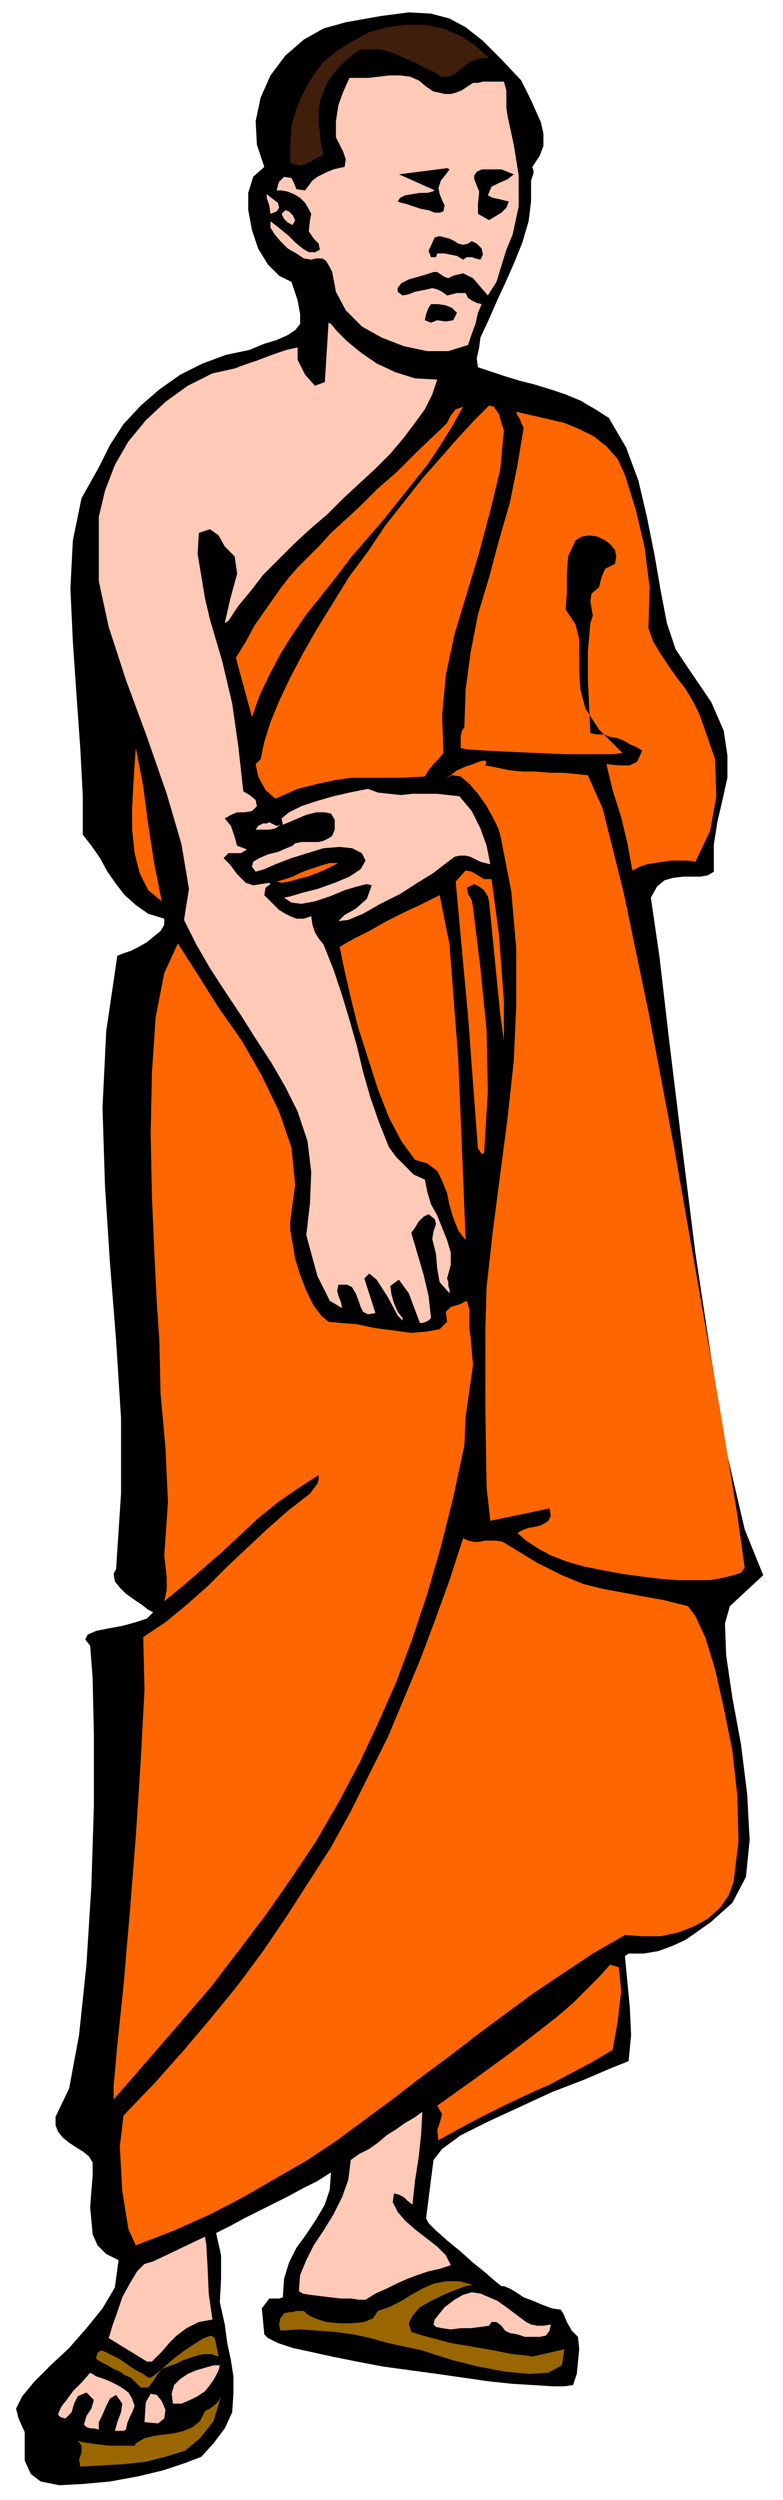 <svg xmlns="http://www.w3.org/2000/svg" fill-rule="evenodd" height="2.022in" preserveAspectRatio="none" stroke-linecap="round" viewBox="0 0 634 2022" width="60.864"><style>.pen1{stroke:none}</style><path class="pen1" style="fill:#000" d="m93 1850 3-22-10-5-7-7-4-9-1-11-1-11 1-13 1-12v-11l-3-5-5-4-5-3-6-4-5-4-4-5-2-5v-7l11-23 8-43 6-57 4-64 2-64v-59l-1-45-2-26-4-5 2-4 7-3 10-2 11-2 11-3 9-3 5-5-4-2-5-4-6-4-7-5-5-5-4-5-1-6 2-4 4-61v-61l-4-63-5-63-4-62-2-63 3-62 9-61 5-2 6-2 6-3 7-4 6-5 5-4 3-5v-5l-13-4-10-7-9-8-7-9-7-10-6-11-7-10-7-9v-32l-2-38-3-42-3-44-2-43 2-39 7-34 14-25 9-18 11-17 14-15 15-13 17-12 18-9 19-7 19-4 12-5 10-3 9-4 6-4 4-5v-8l-2-11-5-15-10-5-9-9-8-13-5-15-3-16v-14l4-13 9-8-6-18-1-19 4-19 8-18 12-16 15-13 16-9 18-5 28-5 23-3 18 1 15 4 13 7 14 11 14 14 17 18 4 8 4 8 4 9 4 9 2 9v10l-3 8-6 9 1 3v2l-1 3-1 3v17l-2 16-5 17-6 15-7 16-7 15-7 16-7 15-1 8-2 9 1 7 9 3 12 4 13 4 12 3 13 4 12 4 12 5 12 7 11 7 14 24 10 27 7 30 6 30 5 29 5 26 7 21 10 15 19 28 10 23 3 20v18l-4 18-4 17-3 19v22l-5 3-6 1h-14l-8 1-7 2-6 5-5 9 7 48 8 69 10 82 11 88 13 86 13 78 14 60 15 37-27 25-4 14 1 26 5 34 7 38 5 40 2 37-3 30-11 21-9 8-9 8-10 7-10 7-11 5-11 4-12 2h-12l-3 2 2 21 2 21 1 22-2 21-15 6-21 9-26 10-26 12-26 12-22 11-15 11-7 9-6 47 2 4 6 6 9 8 11 9 10 9 10 8 8 7 5 4h2l5 2 5 3 6 4 8 3 7 3 8 3 7 1 2 3 3 7 4 7 5 5 1 10-1 10-1 10-3 9-7 1h-10l-15-1-17-1-19-2-21-3-21-3-22-3-22-3-21-4-20-4-18-4-14-3-12-4-8-4-3-3-2-21 6-8h8l3-1 1-15 4-13 6-12 8-11 8-12 7-12 4-12 1-14-11 7-12 6-11 6-12 6-12 6-12 6-11 6-12 6 4 18v19l-1 19 4 18 2 15 3 14 2 13v14l-1 15-6 13-9 12-10 11-13 5-18 6-21 5-22 4-22 2-19 1-15-3-8-6-5-11v-23l-5-11-2-8 5-10 10-12 13-13 15-14 14-16 13-16 10-17z"/><path class="pen1" d="m110 1976 7-4 8-2 8-1 8-1 8-2 7-3 6-5 4-8 4-2 4-3 3-3 2-4-6 20-11 14-12 10-16 5-16 4-18 2-18 1-17 1-1-6 2-5v-6l-3-4 3 1 6 1 8 1 8 1h21l1-2zm-28-75 3 1 6 3 6 3 7 5 6 4 6 3 4 3h2l3-2 6-5 8-7 9-7 9-6 8-5 6-2 3 2 3 15-6-2h-6l-5 1-6 2-6 2-6 3-6 2-5 2-4 5-3 5-4 5h-6l-4-4-4-4-5-2-4-3-5-2-5-3-4-2-5-3v-2l1-3 1-1 2-1zm152-31h3l3-1h6l3 3 6 3 9 3 11 1h10l10-1 7-3 4-6 9-3 10-5 8-5 9-5 9-4 10-2h11l11 3-6 1-8 3-10 4-10 5-9 5-6 7-3 6 2 7 6 2 11 3 15 4 18 3 17 3 15 3 11 1 5 1 26-6-2 13-11 6-16 1-20-2-21-4-20-5-16-5-9-3-14-3-14-3-14-4-14-3-15-2-14-1-15-1-15 1-1-5 1-5 3-4 4-1z" style="fill:#960"/><path class="pen1" style="fill:#3f1e0c" d="m286 33 13-7 15-4 15-2h15l15 3 14 6 12 8 11 10h-7l-6 2-5 3-5 4-5 4-5 2h-6l-6-4-7-3-7-4-7-3-7-3-7-3-8-2h-16l-6 4-6 5-6 6-5 6-4 6-3 7-3 8-1 7v10l1 9 1 9 2 8-6 3-7 4-6 2-8-2v-15l1-15 4-14 6-14 7-12 9-12 11-9 13-8z"/><path class="pen1" d="m410 1866 4 3 4 3 4 3 4 3 4 2 5 1h5l6-1-1 5-3 4-5 1h-12l-6-2-6-1-4-2-3-4-4-3h-4l-2 3-7 1-8 1h-8l-8 1-7-1-5-1-2-2 1-4 8-10 8-6 7-4 7-2 7 1 7 3 7 3 7 5zm-293 93 1-16 4-7 5 1 4 5 3 7-1 7-5 4-11-1zm-44-40 5 3 6 2 5 2 6 3 5 3 4 3 3 5 2 6-2 5-2 4-2 5-1 5-2 1h-7l2-7 3-8 1-7-5-7-5 3-3 6-3 7-3 6v6l-4-1h-3l-3-1-2-2 2-7 4-6 2-7-6-6-7 3-3 6-2 7-5 5-4-1-2-2 1-3 2-4 4-5 5-7 7-7 7-8zm105-6h-5l-7 2-7 2-7 3-6 4-5 5-2 7 1 8h7l7-3 6-3 6-4 4-5 4-6 3-6 1-4zm-54-84-7 2-6 6-6 10-6 11-4 12-4 11-2 7-1 3 31 19h4l3-3 5-5 6-7 6-6 8-6 10-5 11-2-3-21-1-23-1-17-1-6-42 20zm160-82-2 16-5 14-7 14-8 13-8 12-6 12-5 12-1 13 3 2 6 1 8 1 8 1 9 1h8l7 1h5l8-5 9-4 8-4 9-4 8-3 9-3 9-2 9-3-4-8-7-7-9-7-9-7-8-7-6-7-4-8 1-7 4 1 4 2 3 3 4 3 2-19 3-19 2-19 1-18-7 5-7 4-7 5-8 5-7 6-7 5-8 4-7 5zM239 682l5-1h14l4-1 4-2 3-2 2-5v-8l-3-5-5-1h-7l-8 2-7 3-7 3-5 2-1-5 6-5 10-5 12-4 14-4 13-3 10-2 5-1 8 3 9 1 10 1 9-1h20l9 1 9 1 10 12 7 14 5 14 3 15-4-1-4-1-4-2-4-2-4-1h-5l-4 1-4 3-4 3-9 7-13 8-14 9-16 8-14 8-12 5-8 1 5-5 9-5 9-8 4-11-4-1-8 2-10 3-12 5-12 4-11 2-8-1-6-4 5-1 10-3 12-3 14-5 12-5 9-6 4-7-3-6-8-4-10-1-13 1-13 4-13 4-13 5-9 4-7 2-3-4 1-4 5-3 7-3 8-2 7-3 5-2 2-2zm-20-503 4 3 5 4 6 5 5 5 6 5 5 3h5l4-2-1-5-4-4-4-6 1-9 1-5-2-4-3-5-4-4-5-3-5-2-5-1h-4l1-4 1-3 2-2 2-2 6 1 2 4 2 5 7 1 3-4 3-4 4-3 4-2 4-2 5-2 4-1 5-1 1-6-2-6-3-6-3-6V98l2-13 4-11 5-11h15l9-1 8-1h9l8 1 7 3 6 5 3 2 3 2 5 1 4 1h5l4-1 5-2 3-2 3-2 3-2h4l4-1h17l2 7v14l1 7 5 23 4 25v25l-5 23-5 12-4 13-4 13-7 11-6-7-6-7-8-4-8 2-4 2-3-1-3-2-3-2h-3l-6 2-7 2-7 2-6 3-3 4v3l4 3 5-1 5-2 5-1 5-1 4-1 4 1 4 2 4 3 4-1 4-1h7l2 4 3 2 4 2 4 1-3 7-2 9-3 8-3 9-16 5h-17l-19-4-18-7-16-9-13-13-8-15-3-16-2-4-3-5-3-2h-5l-4 1-6-1-6-4-7-4-6-6-5-6-3-5v-5zm-47 123-20 10-18 13-16 15-14 17-11 19-8 21-5 21v52l8 37 14 43 17 46 16 46 12 41 6 36-4 25 10 20 11 19 13 20 12 18 12 19 13 20 11 19 10 20 8 24 3 25-1 25-3 26 3 11 6 22 10 20 10 6-1-5-2-5-1-4 1-5h7l4 2 3 5 2 5 2 6 2 4 4 2 6-1-9-28 4-4 6 5 9 14 8 15 4 4v-2l-4-5-3-7-2-7-1-7 7-5 8 11 6 16 3 8h2l3-1 2-1 2-2-2-18-4-17-5-17-5-17 3-4 3-5 4-4 4-2 5 4 1 4-2 6-1 6 3 12 1 12 2 11 8 9v-3l-1-3v-3l-1-3 3-11v-10l-3-10-4-10-4-10-5-9-3-10-2-10-9-4-7-7-7-7-6-8-8-20-7-20-6-21-5-21-6-21-6-20-7-21-8-20-4-5-3-5-2-6-1-7-6 2h-6l-5-2-4-2-5-3-4-4-4-4-4-4 1-6 4-3-1-1-13 2-6-2-7-7-6-8-5-5 4-4h10l5-3-8-3-2-7-3-9-5-6 5-3 5-2h6l6-1 4-4-1-5-5-4-5-3-4-36-5-35-8-34-10-34-4-17-3-18-3-18 1-17 9-3 7 5 5 9 8 8 2 14-6 22-4 18 3-2 8-12 10-12 10-13 12-12 13-13 13-12 14-12 13-13 13-12 13-12 12-12 11-13 9-12 8-11 6-12 4-12-18-1-16-5-15-7-13-9-11-9-8-8-5-6-2-1-3 48-8 3-8-9-6-12v-10l-9 2-9 3-8 3-8 3-9 3-8 3-9 2-9 2zm46 363-2 1h-3l-4 2-2 3h11l5-1 4-3-3 1-2-1-2-1-2-1zm144-529-39 5 27 12 2 1-2 1-4 1h-6l-6 1-6 1-4 2-2 3 3 1 4 1 6 2 6 2 6 1 5 2h4l3-1 1-5-2-4-2-5-1-5 2-6 4-5 3-4-2-1zm-13 110-2 3-2 5-1 5 5 2 5-2 7 1 6-1 3-6-4-4-5-2-6-1h-6zm3-54-5 11 2 5h4l1-3h6l5 1 5 1 5 3 3-2h4l3 1 4 1 2-4-1-5-4-4-4-2-3 2-4 1-4-1-3-2-4-2-4-1-4-1-4 1zm64-51-5-2-5-2h-16l-4 2-2 3v3l4 10-1 10v8l9 5 5-3 5-3 4-4 2-5-4-1-4-1-5-1-4-2 3-7 6-3 7-3 5-4zm-195 20-5-4v3l2 6 1 7 5-2 2-3-1-4-4-3zm10 9-3 3 2 4 3 3 4 2 2-4-2-4-3-3-3-1z" style="fill:#ffc9b7"/><path class="pen1" d="m376 588 1-30 4-30 6-31 9-30 8-30 9-31 6-30 5-30-2-4-1-3-2-3-1-3 13 3 13 3 13 3 12 5 12 6 10 8 9 10 6 13 9 29 7 30 4 32-1 33 4 11 6 10 6 9 7 10 7 9 6 10 5 10 4 11 9 26 1 30-5 28-12 25-6-1h-14l-6 1-7 1-6 1-6 2-6 3-4-22-5-21-7-22-5-21 10 1h9l6-3 4-9-5-3-5-2-5-3-5-2-6-1-5-2h-6l-5-1-1-22-1-22v-22l2-23 2-6-1-6-1-6 1-6 6-5 2-8 3-7 8-4 1-6-1-5-4-5-4-3-6-3-7-1-6 1-5 3-6 13-1 14v15l-1 14 8 12 3 12v26l1 15 4 15 11 17 19 19-8 1h-38l-23-1-23-1-20-1-14-1-5-1v-9l1-5 2-3zm-19-241-19 18-17 17-16 14-13 13-13 12-11 10-9 10-9 9-9 9-7 8-7 9-7 10-7 10-7 10-7 13-8 13 13 48 6-17 8-17 9-17 10-16 11-16 12-15 12-15 12-16 13-15 13-15 12-15 12-15 12-15 10-15 10-16 9-16-6 2-4 5-3 6-5 5zM211 614l-4 4 2 10 6 11 8 7 18-8 16-4 14-3 14-2h42l17-1 3-5 4-5 4-4 4-5-1-31 3-32 7-33 10-33 10-33 9-34 8-33 3-32-2-6-2-7-4-6-4-1-12 12-13 14-14 16-15 17-15 19-15 19-14 21-15 20-13 21-13 21-12 21-10 19-9 19-7 17-5 16-3 14zm182 5 1-3-2-1-4 1-5 2-6 2-7 3-5 4-5 3 6-3 7 1 7 6 7 8 7 10 5 9 4 8 2 6 9 46 4 46v46l-2 45-5 46-6 46-6 46-5 45-1 34v65l1 63 3 27 48-10 1 6-2 4-3 2-4 2-5 1-5 1-5 2-3 2 7 6 9 6 11 6 13 5 14 4 15 3 16 3 15 2 16 2 14 1h26l11-2 8-2 6-2 3-4-6-43-13-79-18-103-20-114-21-111-20-96-17-68-12-27-10-1-10-1h-11l-11-1h-11l-10-1-10-2-10-2zm-37 105 8 40 7 92 4 96 2 51-6-8-4-10-3-10-2-10-4-10-4-8-8-6-10-3-11-15-10-19-9-23-8-25-8-25-6-24-5-22-4-19 3-2 9-5 12-6 14-8 14-7 13-6 10-5 6-3zm-240 600 18-12 17-14 17-15 16-16 16-15 16-15 17-15 18-14 3-4 3-4 1-3v-4l-17 11-16 11-16 13-15 14-15 14-15 13-15 13-16 13 2-9v-10l-1-9-1-9 3-43-2-44-4-44-1-44-2-29-2-40-2-47-1-50 1-49 3-45 7-36 11-24 16 25 17 27 19 27 16 28 14 29 10 29 3 30-4 30v7l2 11 2 12 4 13 5 13 6 12 6 8 6 5 10 1 13 1 14 3 15 2 15 2 12-1 11-2 6-6-1-8 4-4 7-2 6-3 2 7v15l1 7 2 23-3 21-3 21-1 23-9 42-10 40-11 38-12 36-13 35-15 34-15 32-17 32-18 31-20 30-21 30-22 29-23 30-25 29-26 30-27 31v-11l3-33 5-48 5-58 5-63 4-62 3-56-1-43zm-6-719 6 31 4 31 5 32 6 30-11-9-7-14-4-16-2-19v-18l1-19 1-16 1-13zm164 93-4 2-6 3-7 3-8 3-8 2-7 2-6 1-4-1 7-2 6-2 6-3 5-2 6-2 6-2 7-2h7zm103 6-8 9 5 55 5 54 4 54 4 53 1 1 1 2 1 1h2l3-50-1-50-5-50-6-49-1-6-3-5-1-5 6-3 4 2 4 3 3 5 1 4 9 91 3 22v-32l-4-54-6-45h-6l-5-3-5-3-5-1zM100 1711l25-26 24-27 22-26 22-27 20-27 19-28 18-28 18-28 16-29 15-30 15-30 13-31 13-31 12-32 12-33 11-34 4 2 5 1h4l5-1h9l5 1 5 3 23 14 20 10 17 7 16 4 16 3 16 3 17 3 20 5 6 8 8 17 8 26 7 31 7 35 4 36 1 37-4 33-4 11-7 10-10 9-11 6-13 5-14 3h-15l-14-1-26 15-24 16-24 16-23 17-23 17-22 17-23 17-22 17-23 17-23 17-24 16-26 15-26 15-27 14-29 13-31 12-6-13-5-31-2-36 3-25zm254-8 4 7-2 7-2 6 1 8 18-10 17-9 18-9 19-9 18-8 17-9 17-9 17-10 4-22 3-26-2-19-7-2-9 10-10 10-11 11-14 12-18 14-21 16-26 19-31 22z" style="fill:#f60"/></svg>
